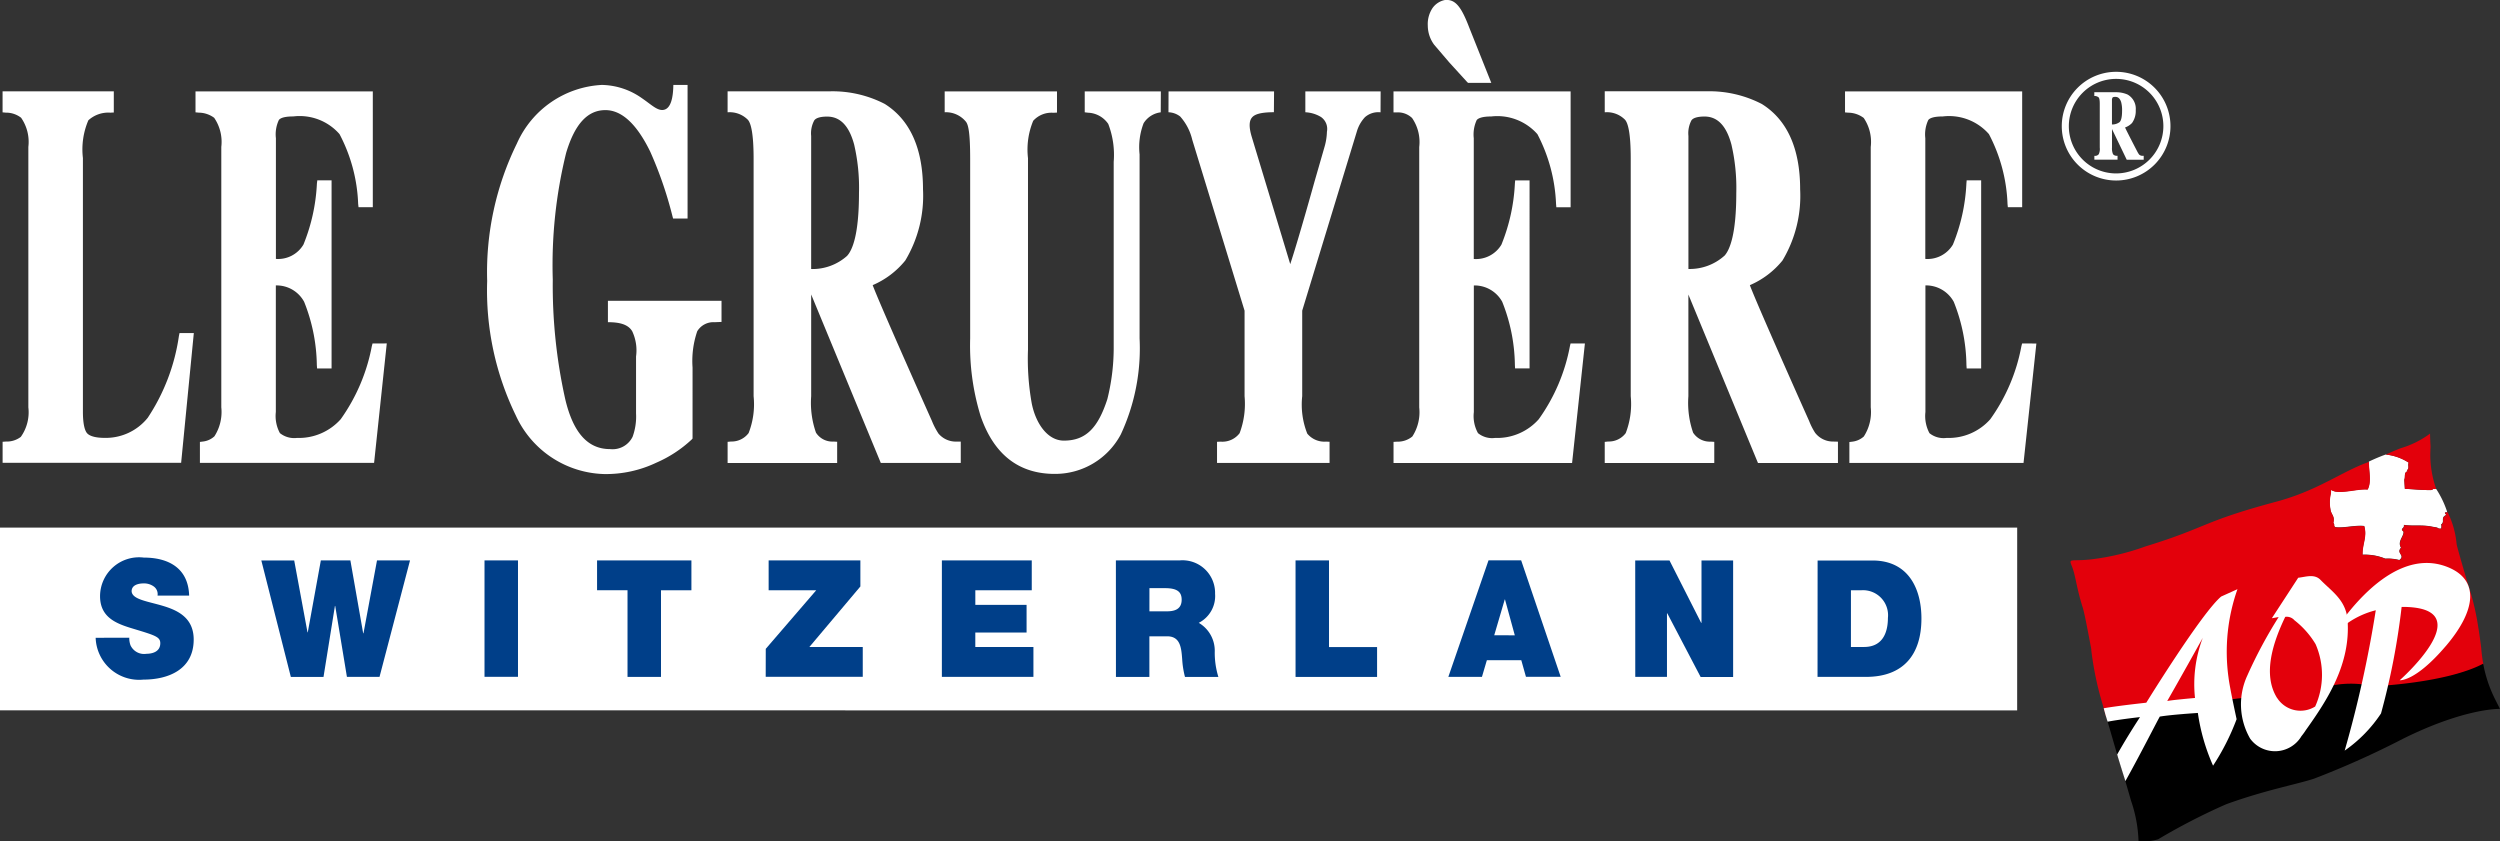 <svg xmlns="http://www.w3.org/2000/svg" width="138" height="46.443" viewBox="0 0 138 46.443">
  <rect x="0" y="0" width="138" height="46.443" fill="#333333" stroke="none"/>
  <g id="Le_Gruyere_1_" data-name="Le_Gruyere (1)" transform="translate(0 0)">
    <path id="Path_19" data-name="Path 19" d="M356.667,70.358h0c-.077.011-.183-.041-.224.056-.621.015-.931-.047-1.506-.063l-.031-.5c.078-.2-.047-.4.2-.482l-.062-.047c.171-.093.03-.295.109-.419a2.837,2.837,0,0,0-1.273-.448c-.286.1-.6.234-.9.375l-.035.016.006,0c-.023.482.159,1.105-.076,1.533-.512-.046-1.272.2-1.8.109l-.14-.047c-.125-.093-.061.036-.093.172a2.155,2.155,0,0,0-.02.858c.041.307.261.371.16.756.107.093-.016.171.123.234.435.062,1.134-.125,1.584-.063.171.591-.109.978-.093,1.584a2.989,2.989,0,0,1,1.258.217,2.521,2.521,0,0,1,.777.078c.356-.279-.2-.357.093-.682-.217-.343.155-.606.139-.885-.232-.2.062-.14.016-.374.544.078.993-.015,1.537.094.14.031.311.031.388.109h.141c0-.077.031-.171-.016-.218.234-.155-.03-.357.249-.512.108-.047-.031-.047-.031-.14.016-.046.078-.015.108-.031a.1.1,0,0,0,.012-.035,5.308,5.308,0,0,0-.6-1.247" transform="translate(-222.189 -43.365)" fill="#fff"/>
    <path id="Path_20" data-name="Path 20" d="M360.513,66.9c-.078.124.062.326-.109.419l.062.047c-.249.077-.124.279-.2.481l.031.5c.575.015.885.077,1.506.062.041-.1.148-.044.224-.057a5.675,5.675,0,0,1-.31-2.315c-.018-.318-.025-.5-.03-.742a5.136,5.136,0,0,1-1.6.8c-.394.148-.649.272-.851.359a2.831,2.831,0,0,1,1.275.448" transform="translate(-227.548 -41.36)" fill="#e3000b"/>
    <path id="Path_21" data-name="Path 21" d="M312.9,79.9a17.808,17.808,0,0,0,.481,2.5c.012.047.162.568.349,1.212.114.394,6.1.466,6.1.466l2.781,1.469,1.678-2.07s10.33-2.4,10.256-2.785a6.821,6.821,0,0,1-.114-.861c-.04-.328-.1-.779-.17-1.194a14.032,14.032,0,0,0-.5-2.159c0-.013-.019-.023-.023-.035s0-.029,0-.041q-.033-.1-.068-.2c0-.013-.574-1.94-.6-2.131a4.938,4.938,0,0,0-.517-1.8c0,.011,0,.026-.012.053-.031.016-.093-.015-.108.031,0,.093.14.093.031.14-.279.155-.015.358-.249.512.047.047.016.14.016.217h-.141c-.077-.077-.247-.077-.388-.109-.543-.109-.993-.016-1.536-.093.046.233-.248.171-.016.373.016.28-.357.543-.139.885-.3.326.264.4-.093.683a2.513,2.513,0,0,0-.778-.078,2.977,2.977,0,0,0-1.257-.218c-.016-.6.264-.993.093-1.583-.451-.062-1.15.124-1.584.063-.139-.063-.015-.14-.123-.233.1-.386-.119-.451-.16-.757a2.151,2.151,0,0,1,.02-.857c.032-.136-.032-.264.093-.171l.14.047c.528.093,1.288-.155,1.8-.109.235-.428.053-1.05.075-1.534-1.489.518-2.787,1.571-5.107,2.194-4.156,1.116-3.778,1.41-7.236,2.474a13.383,13.383,0,0,1-2.953.709c-1.162.138-1.306-.1-1.107.387s.24,1.12.577,2.215c.095.219.365,1.684.5,2.394" transform="translate(-197.465 -44.038)" fill="#e3000b"/>
    <path id="Path_22" data-name="Path 22" d="M318.222,106.524c.088.294.181.614.28.964a7.588,7.588,0,0,1,.418,2.241,2.712,2.712,0,0,0,1.083-.1,34.4,34.4,0,0,1,3.758-1.935c2.136-.774,3.833-1.084,4.832-1.405a48.473,48.473,0,0,0,4.935-2.213c3.449-1.709,5.345-1.644,5.345-1.644s-.142-.271-.342-.679a7.281,7.281,0,0,1-.586-1.816c-2.047,1.083-6.05,1.245-6.05,1.245a5.644,5.644,0,0,0-2.727.055l-.335,1.266-2.586,1.689-1.112-2.425-2.3.283a21.782,21.782,0,0,0-5.707.788c.327,1.13.613,2.111.614,2.116.074.224.328,1.02.412,1.29Z" transform="translate(-200.873 -63.301)"/>
    <path id="Path_23" data-name="Path 23" d="M356.964,89.372c1.687-1.974,1.874-3.646.145-4.359-3.538-1.456-6.685,4.189-6.685,4.189a4.729,4.729,0,0,1,2.684-1.819,64.517,64.517,0,0,1-1.717,7.748,7.61,7.61,0,0,0,2.006-2.052,39.2,39.2,0,0,0,1.138-5.881c.115,0,.231,0,.351.007,3.917.193-.456,4.041-.456,4.041s.846.1,2.533-1.875" transform="translate(-221.965 -53.697)" fill="#fff"/>
    <path id="Path_24" data-name="Path 24" d="M323.263,89.122c-1.069.886-4.135,5.861-4.135,5.861-.088.011-1.574.17-2.349.307,0,0,.128.5.215.742.6-.115,1.468-.218,1.787-.254-.018.032-.654.988-1.261,2.066.107.367.346,1.125.455,1.467.789-1.41,1.808-3.415,1.9-3.562.673-.109,1.927-.187,2.1-.2a10.973,10.973,0,0,0,.839,2.91,12.892,12.892,0,0,0,1.3-2.567s-.377-1.717-.447-2.3a10.392,10.392,0,0,1,.495-4.876Zm-1.446,5.6s-1.26.11-1.533.168c0,0,.793-1.382,1.962-3.487a7.208,7.208,0,0,0-.429,3.319" transform="translate(-200.653 -56.194)" fill="#fff"/>
    <path id="Path_25" data-name="Path 25" d="M341.048,95.237c1.191-1.668,2.467-3.641,2.293-6.05-.081-1.111-.875-1.592-1.487-2.221-.343-.358-.818-.169-1.238-.124l-1.455,2.234c.123-.018.25-.044.377-.065a25.289,25.289,0,0,0-1.73,3.226,3.791,3.791,0,0,0,.154,3.484,1.7,1.7,0,0,0,2.835-.137,3.417,3.417,0,0,0,.25-.347m-1.6-1.763c-.817-1.312-.206-3.1.453-4.473a.561.561,0,0,1,.507.187,4.778,4.778,0,0,1,1.168,1.318,4.24,4.24,0,0,1-.023,3.444,1.531,1.531,0,0,1-2.1-.475" transform="translate(-213.755 -54.95)" fill="#fff"/>
    <path id="Path_26" data-name="Path 26" d="M10.12,27.268A10.992,10.992,0,0,1,8.4,31.776a2.972,2.972,0,0,1-2.363,1.109c-.617,0-.875-.137-.98-.252s-.232-.416-.235-1.168V17.439a4.084,4.084,0,0,1,.3-2.084,1.637,1.637,0,0,1,1.213-.422l.192-.009V13.757l-.2,0H.387v1.159l.181.016a1.353,1.353,0,0,1,.842.282,2.336,2.336,0,0,1,.4,1.61V31.2a2.342,2.342,0,0,1-.416,1.629,1.266,1.266,0,0,1-.813.258L.389,33.1l0,1.161,9.855,0,.7-7.16h-.79Z" transform="translate(-0.245 -8.714)" fill="#fff"/>
    <path id="Path_27" data-name="Path 27" d="M86.294,24.694l-6.271,0,0,1.181c.595,0,1.105.1,1.341.5a2.477,2.477,0,0,1,.212,1.392v3.147a3.268,3.268,0,0,1-.19,1.286,1.232,1.232,0,0,1-1.25.68c-1.222,0-2.031-.9-2.47-2.761a28.845,28.845,0,0,1-.687-6.6,25.878,25.878,0,0,1,.739-6.993c.475-1.587,1.182-2.361,2.169-2.357.9,0,1.731.771,2.473,2.295a21.5,21.5,0,0,1,1.219,3.534l.041.153.8,0,0-7.373h-.785c-.01.595-.1,1.331-.57,1.381-.336.036-.665-.311-1.176-.656a3.938,3.938,0,0,0-2.2-.725A5.435,5.435,0,0,0,75,16.009v0A16.117,16.117,0,0,0,73.358,23.6a15.764,15.764,0,0,0,1.581,7.424,5.523,5.523,0,0,0,4.879,3.234,6.478,6.478,0,0,0,2.882-.63,6.822,6.822,0,0,0,1.941-1.271l.054-.059V28.376a5.072,5.072,0,0,1,.258-2,1.042,1.042,0,0,1,.959-.5l.382-.016Z" transform="translate(-46.466 -8.09)" fill="#fff"/>
    <path id="Path_28" data-name="Path 28" d="M121.187,32.622a3.875,3.875,0,0,1-.347-.672s-2.859-6.391-3.272-7.5a4.692,4.692,0,0,0,1.8-1.361,6.951,6.951,0,0,0,.978-3.926c0-2.251-.713-3.84-2.115-4.718a6.3,6.3,0,0,0-3.04-.694l-5.42,0h-.212v1.158a1.412,1.412,0,0,1,1.122.416c.165.187.312.747.314,2.114V30.58a4.375,4.375,0,0,1-.275,2.034,1.173,1.173,0,0,1-.969.468l-.191.017v1.169l6.047,0V33.095l-.2-.011a1.077,1.077,0,0,1-.97-.493,4.98,4.98,0,0,1-.264-2.011V24.964l3.843,9.3,4.414,0V33.085l-.334,0a1.253,1.253,0,0,1-.91-.459m-5.022-9.8a2.859,2.859,0,0,1-1.992.734c0-.429,0-7.346,0-7.346a1.5,1.5,0,0,1,.17-.856c.094-.137.34-.213.714-.212.72,0,1.208.506,1.489,1.543a10.557,10.557,0,0,1,.267,2.68c0,2.26-.353,3.129-.65,3.456" transform="translate(-69.396 -8.71)" fill="#fff"/>
    <path id="Path_29" data-name="Path 29" d="M253.272,32.624a3.61,3.61,0,0,1-.345-.673s-2.861-6.391-3.273-7.5a4.712,4.712,0,0,0,1.8-1.36,6.938,6.938,0,0,0,.976-3.926c0-2.25-.712-3.84-2.118-4.716a6.307,6.307,0,0,0-3.041-.7h-5.416l-.211,0v1.16a1.4,1.4,0,0,1,1.121.413c.166.189.312.749.313,2.115V30.581a4.439,4.439,0,0,1-.276,2.036,1.16,1.16,0,0,1-.967.464l-.192.021v1.165l6.047,0V33.1l-.194-.012a1.1,1.1,0,0,1-.973-.493,5.019,5.019,0,0,1-.262-2.013V24.969l3.842,9.3,4.414,0,0-1.179-.333-.008a1.245,1.245,0,0,1-.91-.46m-5.019-9.8a2.869,2.869,0,0,1-1.992.735c0-.43,0-7.342,0-7.342a1.524,1.524,0,0,1,.168-.863c.095-.136.343-.208.719-.21.72,0,1.207.51,1.486,1.545a10.607,10.607,0,0,1,.269,2.68c0,2.263-.354,3.126-.649,3.457" transform="translate(-153.062 -8.71)" fill="#fff"/>
    <path id="Path_30" data-name="Path 30" d="M149.964,13.76v1.153l.179.022a1.417,1.417,0,0,1,1.12.621,4.753,4.753,0,0,1,.3,2.092V28a11.688,11.688,0,0,1-.35,2.744c-.514,1.587-1.186,2.293-2.4,2.292-.923,0-1.564-.986-1.775-2.059a13.976,13.976,0,0,1-.206-2.958V17.443a4.139,4.139,0,0,1,.288-2.061,1.359,1.359,0,0,1,1.113-.443l.2-.01v-1.17h-6.2l0,1.152a1.423,1.423,0,0,1,1.181.532c.136.186.224.663.226,2V27.4a13.245,13.245,0,0,0,.575,4.273c.73,2.129,2.113,3.206,4.106,3.2a4.1,4.1,0,0,0,3.634-2.178,11.245,11.245,0,0,0,1.037-5.3V17.239a3.7,3.7,0,0,1,.223-1.725,1.309,1.309,0,0,1,.945-.6l.006-1.156Z" transform="translate(-90.087 -8.714)" fill="#fff"/>
    <path id="Path_31" data-name="Path 31" d="M183.5,13.761l0,1.151a1.831,1.831,0,0,1,.86.259.8.8,0,0,1,.331.817,3.237,3.237,0,0,1-.133.837s-.548,1.9-.548,1.9-.9,3.237-1.344,4.57c-.281-.937-1.961-6.482-1.961-6.482l-.168-.559c-.139-.467-.16-.834.011-1.045.128-.161.419-.3,1.216-.3l.009-1.151h-5.824l-.005,1.154a1.108,1.108,0,0,1,.648.235,2.939,2.939,0,0,1,.665,1.282l2.888,9.437v4.718a4.6,4.6,0,0,1-.274,2.044,1.194,1.194,0,0,1-1.046.466l-.2.008v1.167l6.212,0V33.1l-.194-.008a1.226,1.226,0,0,1-1.036-.44,4.337,4.337,0,0,1-.28-2.068l0-4.72,3.024-9.917a1.957,1.957,0,0,1,.44-.764,1.115,1.115,0,0,1,.86-.268l.005-1.154H183.5Z" transform="translate(-111.445 -8.715)" fill="#fff"/>
    <path id="Path_32" data-name="Path 32" d="M219.58,27.827a10.117,10.117,0,0,1-1.72,4.029,3.07,3.07,0,0,1-2.411,1.033,1.239,1.239,0,0,1-.943-.265,1.932,1.932,0,0,1-.229-1.161s0-6.571,0-6.991a1.742,1.742,0,0,1,1.566.9,9.7,9.7,0,0,1,.7,3.488l.01.192.8,0V18.672h-.795l-.016.184a10.247,10.247,0,0,1-.744,3.366,1.636,1.636,0,0,1-1.525.789c0-.4,0-6.667,0-6.667a1.892,1.892,0,0,1,.162-1c.054-.072.233-.2.8-.2a2.95,2.95,0,0,1,2.551.977,9.068,9.068,0,0,1,1.029,3.853l.016.183.788,0V13.761h-9.777v1.159l.179,0a1.125,1.125,0,0,1,.848.311,2.337,2.337,0,0,1,.393,1.6l0,14.372a2.461,2.461,0,0,1-.38,1.606,1.264,1.264,0,0,1-.845.286l-.193.012v1.166H219.7l.708-6.6-.792,0Z" transform="translate(-132.921 -8.715)" fill="#fff"/>
    <path id="Path_33" data-name="Path 33" d="M216.184,3.45l.971,1.065.061.061H218.5l-1.221-3.062C216.841.37,216.517-.05,215.944,0a1.1,1.1,0,0,0-.691.448,1.6,1.6,0,0,0-.259.971,1.784,1.784,0,0,0,.351,1.049Z" transform="translate(-136.18 0)" fill="#fff"/>
    <path id="Path_34" data-name="Path 34" d="M287.608,27.68l-.04.151a10.062,10.062,0,0,1-1.717,4.031,3.064,3.064,0,0,1-2.413,1.032,1.244,1.244,0,0,1-.944-.261,2,2,0,0,1-.224-1.166s0-6.57,0-6.992a1.745,1.745,0,0,1,1.564.905,9.667,9.667,0,0,1,.7,3.491l.013.188h.8l0-10.383-.8,0-.015.181a10.173,10.173,0,0,1-.744,3.365,1.635,1.635,0,0,1-1.524.792c0-.4,0-6.665,0-6.665a1.864,1.864,0,0,1,.163-1c.054-.077.228-.2.8-.2a2.925,2.925,0,0,1,2.549.975,8.965,8.965,0,0,1,1.026,3.855l.018.18h.791V13.768h-9.779v1.158l.182.015a1.441,1.441,0,0,1,.85.291,2.353,2.353,0,0,1,.388,1.6V31.206a2.476,2.476,0,0,1-.383,1.61,1.15,1.15,0,0,1-.619.283l-.177.022,0,1.155h9.613l.709-6.593Z" transform="translate(-175.987 -8.721)" fill="#fff"/>
    <path id="Path_35" data-name="Path 35" d="M39.21,27.675l-.04.152a10.2,10.2,0,0,1-1.717,4.029,3.1,3.1,0,0,1-2.416,1.033,1.265,1.265,0,0,1-.94-.266,1.978,1.978,0,0,1-.225-1.165s0-6.57,0-6.987a1.723,1.723,0,0,1,1.563.905,9.713,9.713,0,0,1,.7,3.488l.014.191.8,0V18.67l-.788,0-.022.181a10.192,10.192,0,0,1-.742,3.363,1.625,1.625,0,0,1-1.521.793c0-.4,0-6.665,0-6.665a1.854,1.854,0,0,1,.162-1c.055-.079.227-.2.8-.2a2.921,2.921,0,0,1,2.55.977,8.927,8.927,0,0,1,1.028,3.85l.021.185h.788V13.759H29.438v1.157l.183.017a1.457,1.457,0,0,1,.848.285,2.359,2.359,0,0,1,.393,1.606l0,14.376a2.477,2.477,0,0,1-.381,1.6,1.12,1.12,0,0,1-.62.286l-.18.023,0,1.155,9.615,0,.7-6.592Z" transform="translate(-18.646 -8.715)" fill="#fff"/>
    <path id="Path_36" data-name="Path 36" d="M111.347,89.535,0,89.532V79.444l111.349,0Z" transform="translate(0 -50.321)" fill="#fff"/>
    <path id="Path_37" data-name="Path 37" d="M317.828,17.318a1.224,1.224,0,0,1-.075-.119s-.607-1.164-.693-1.364a1.033,1.033,0,0,0,.383-.246,1.143,1.143,0,0,0,.206-.714.9.9,0,0,0-.451-.858,1.558,1.558,0,0,0-.641-.128h-1.149l-.046,0,0,.208a.341.341,0,0,1,.237.076c.035.035.067.137.064.385v2.389a.675.675,0,0,1-.057.365.264.264,0,0,1-.2.091h-.041v.209l1.279,0,0-.215-.041,0a.248.248,0,0,1-.208-.089.791.791,0,0,1-.057-.363l0-1.023.813,1.692h.937V17.4l-.074,0a.276.276,0,0,1-.191-.083m-1.065-1.779a.673.673,0,0,1-.422.131c0-.078,0-1.331,0-1.331a.251.251,0,0,1,.035-.155c.019-.026.075-.037.153-.038.153,0,.253.093.317.281a1.68,1.68,0,0,1,.054.485c0,.41-.074.57-.138.628" transform="translate(-199.756 -8.798)" fill="#fff"/>
    <path id="Path_38" data-name="Path 38" d="M313.463,10.815a3,3,0,1,0,3,3,3,3,0,0,0-3-3m0,5.609a2.609,2.609,0,1,1,2.608-2.608,2.612,2.612,0,0,1-2.608,2.608" transform="translate(-196.653 -6.851)" fill="#fff"/>
    <path id="Path_39" data-name="Path 39" d="M16.269,88.386a1.155,1.155,0,0,0,.068.42.826.826,0,0,0,.882.468c.3,0,.762-.1.762-.583,0-.333-.256-.424-1.292-.739-.948-.286-2.034-.567-2.033-1.862a2.153,2.153,0,0,1,2.418-2.126c1.3,0,2.453.534,2.5,2.1l-1.745,0a.517.517,0,0,0-.22-.514.908.908,0,0,0-.547-.161c-.251,0-.664.068-.663.436.03.455.889.552,1.736.807s1.688.677,1.69,1.853c0,1.68-1.434,2.214-2.774,2.214a2.4,2.4,0,0,1-2.638-2.308Z" transform="translate(-9.133 -53.185)" fill="#003f89"/>
    <path id="Path_40" data-name="Path 40" d="M45.876,90.809h-1.8l-.646-3.914-.016,0-.63,3.917H40.98l-1.629-6.429,1.815,0L41.9,88.35h.016l.721-3.97,1.63,0,.706,4.024.018,0,.746-4.024h1.823Z" transform="translate(-24.926 -53.447)" fill="#003f89"/>
    <path id="Path_41" data-name="Path 41" d="M72.958,84.386h1.848v6.426H72.958Z" transform="translate(-46.213 -53.452)" fill="#003f89"/>
    <path id="Path_42" data-name="Path 42" d="M91.587,86.032H89.906V84.386h5.208v1.648H93.435v4.782H91.587Z" transform="translate(-56.948 -53.451)" fill="#003f89"/>
    <path id="Path_43" data-name="Path 43" d="M115.3,89.267l2.787-3.235-2.628,0,0-1.648h5.064l0,1.44-2.815,3.34h2.946v1.647l-5.357,0Z" transform="translate(-73.03 -53.451)" fill="#003f89"/>
    <path id="Path_44" data-name="Path 44" d="M141.829,84.382l4.961,0v1.65h-3.115v.805l2.829,0,0,1.526h-2.83v.8h3.208v1.65h-5.054Z" transform="translate(-89.837 -53.448)" fill="#003f89"/>
    <path id="Path_45" data-name="Path 45" d="M169.883,85.915h.863c.707,0,.916.235.916.639,0,.576-.471.638-.817.641h-.963Zm-1.849,4.9h1.846l0-2.242h.98c.732,0,.783.639.83,1.253a4.986,4.986,0,0,0,.155.989h1.843a4.53,4.53,0,0,1-.2-1.377,1.786,1.786,0,0,0-.882-1.608,1.661,1.661,0,0,0,.9-1.606,1.8,1.8,0,0,0-1.955-1.841h-3.52Z" transform="translate(-106.434 -53.449)" fill="#003f89"/>
    <path id="Path_46" data-name="Path 46" d="M195.082,84.386l1.847,0,0,4.782,2.654,0v1.648h-4.5Z" transform="translate(-123.568 -53.451)" fill="#003f89"/>
    <path id="Path_47" data-name="Path 47" d="M220.632,88.518l.581-1.977.014,0,.541,1.978ZM218.1,90.812l1.855,0,.271-.919,1.9,0,.257.915H224.3l-2.182-6.429-1.8,0Z" transform="translate(-138.151 -53.45)" fill="#003f89"/>
    <path id="Path_48" data-name="Path 48" d="M246.227,84.388l1.892,0,1.746,3.441h.021l0-3.44h1.746l0,6.431h-1.794l-1.84-3.513-.018,0v3.507l-1.75,0Z" transform="translate(-155.963 -53.451)" fill="#003f89"/>
    <path id="Path_49" data-name="Path 49" d="M275.528,86.035l.591,0a1.382,1.382,0,0,1,1.45,1.532c0,.6-.166,1.6-1.318,1.6h-.724Zm-1.844,4.783h2.67c2.091,0,3.065-1.248,3.065-3.224,0-1.617-.7-3.2-2.7-3.2h-3.031Z" transform="translate(-173.356 -53.454)" fill="#003f89"/>
  </g>
</svg>
